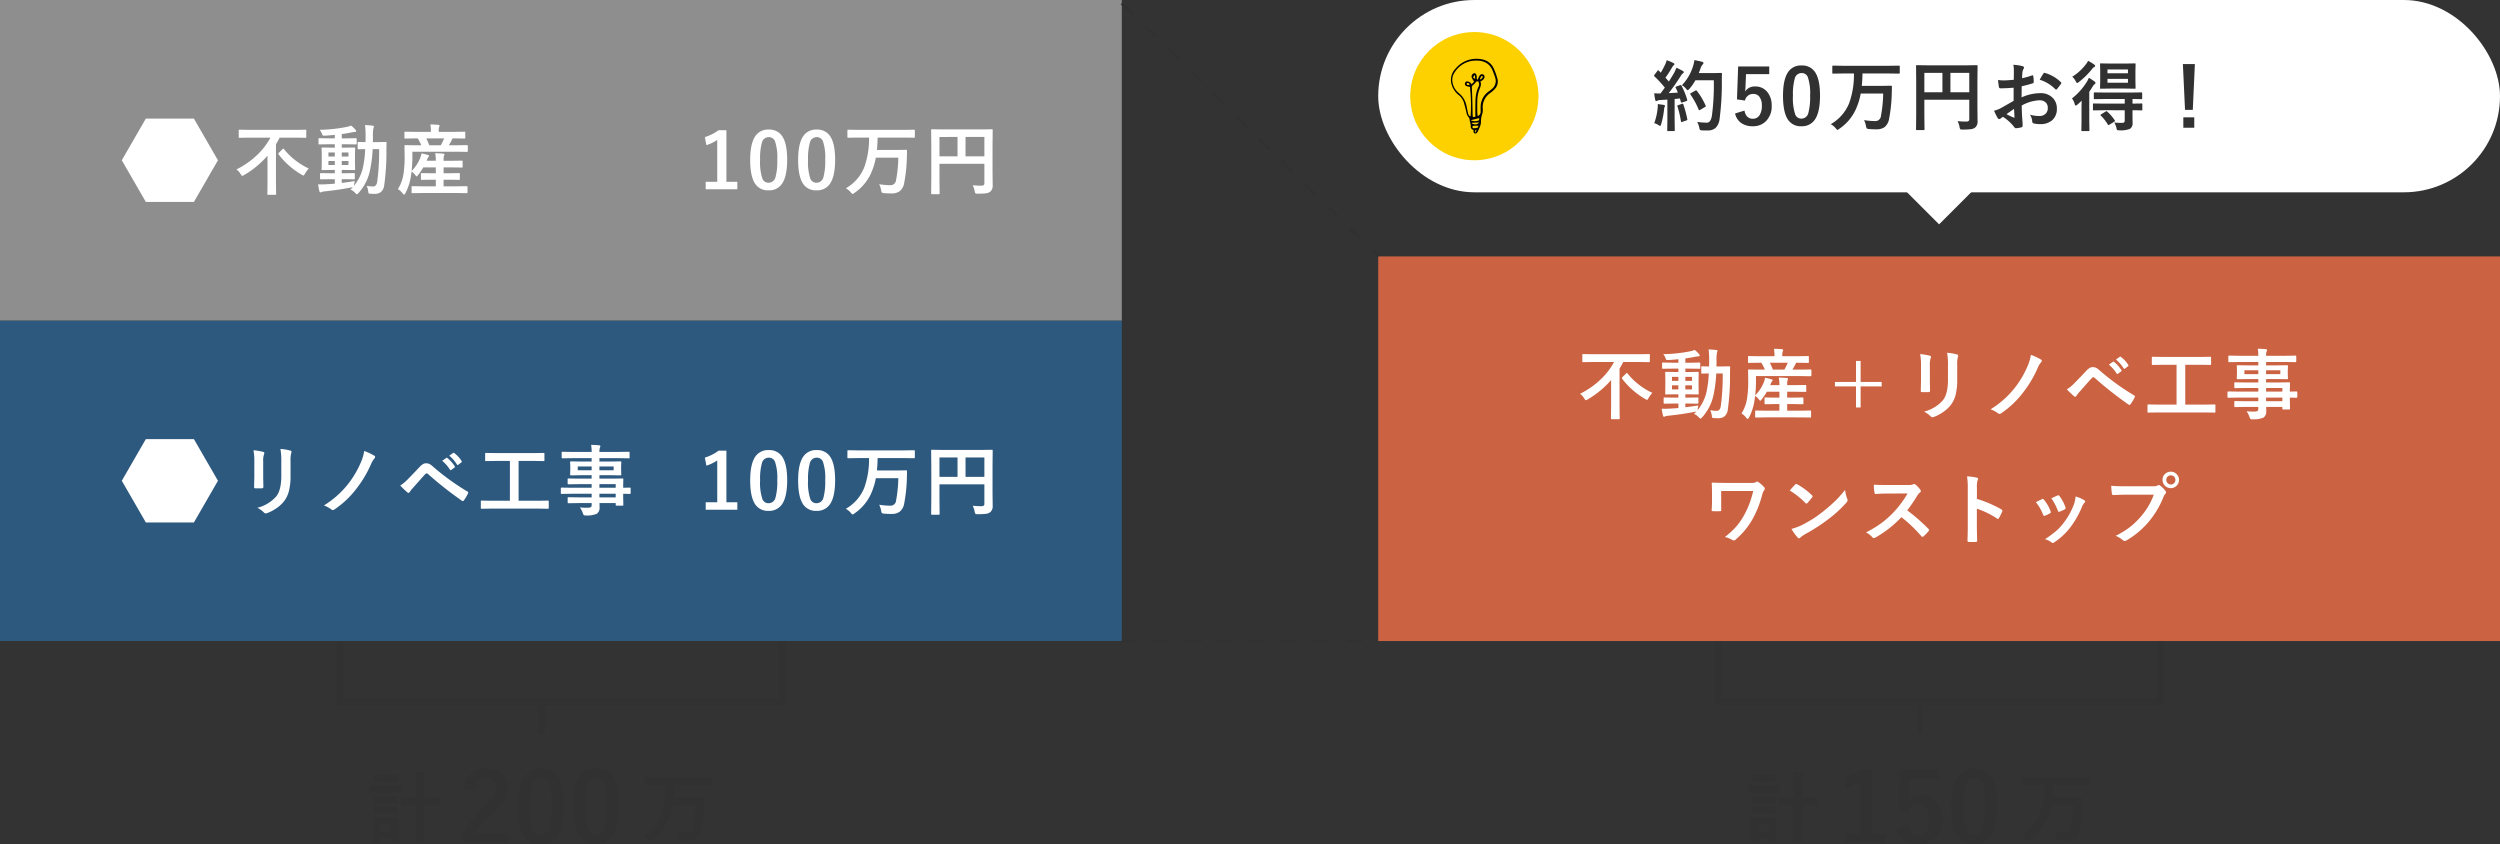 <svg xmlns="http://www.w3.org/2000/svg" width="780" height="263.483" viewBox="0 0 780 263.483">
  <rect x="0" y="0" width="780" height="263.483" fill="#333333" stroke="none"/>
  <g id="グループ_52683" data-name="グループ 52683" transform="translate(-610 -2639)">
    <g id="グループ_52682" data-name="グループ 52682">
      <g id="グループ_52681" data-name="グループ 52681">
        <g id="グループ_52680" data-name="グループ 52680">
          <g id="グループ_52583" data-name="グループ 52583" transform="translate(0 -64)">
            <g id="長方形_8098" data-name="長方形 8098" transform="translate(855 2883) rotate(90)" fill="none" stroke="#313131" stroke-width="2">
              <rect width="40" height="140" stroke="none"/>
              <rect x="1" y="1" width="38" height="138" fill="none"/>
            </g>
            <g id="長方形_8099" data-name="長方形 8099" transform="translate(1285 2883) rotate(90)" fill="none" stroke="#313131" stroke-width="2">
              <rect width="40" height="140" stroke="none"/>
              <rect x="1" y="1" width="38" height="138" fill="none"/>
            </g>
            <g id="グループ_52577" data-name="グループ 52577" transform="translate(52)">
              <rect id="長方形_8096" data-name="長方形 8096" width="350" height="100" transform="translate(558 2803)" fill="#2e597f"/>
              <path id="パス_136983" data-name="パス 136983" d="M8.637-18.387v16.1h3.41V.047H2.18V-2.285h3.6V-15.34a13.219,13.219,0,0,1-3.387,1.629l-.48-2.52a13.568,13.568,0,0,0,4.266-2.156Zm13.212-.187A4.753,4.753,0,0,1,26.3-16.1q1.3,2.309,1.3,6.938,0,5.3-1.7,7.617A4.785,4.785,0,0,1,21.79.387a4.715,4.715,0,0,1-4.465-2.52q-1.266-2.32-1.266-6.984,0-5.273,1.711-7.57A4.774,4.774,0,0,1,21.848-18.574Zm0,2.367a2.171,2.171,0,0,0-2.133,1.723,17.886,17.886,0,0,0-.562,5.332,16.2,16.2,0,0,0,.7,5.824A1.993,1.993,0,0,0,21.79-1.992a2.226,2.226,0,0,0,2.18-1.793,18.873,18.873,0,0,0,.539-5.367,15.688,15.688,0,0,0-.7-5.754A2.008,2.008,0,0,0,21.848-16.207Zm14.958-2.367A4.753,4.753,0,0,1,41.259-16.1q1.3,2.309,1.3,6.938,0,5.3-1.7,7.617A4.785,4.785,0,0,1,36.748.387a4.715,4.715,0,0,1-4.465-2.52q-1.266-2.32-1.266-6.984,0-5.273,1.711-7.57A4.774,4.774,0,0,1,36.806-18.574Zm0,2.367a2.171,2.171,0,0,0-2.133,1.723,17.886,17.886,0,0,0-.562,5.332,16.2,16.2,0,0,0,.7,5.824,1.993,1.993,0,0,0,1.934,1.336,2.226,2.226,0,0,0,2.18-1.793,18.873,18.873,0,0,0,.539-5.367,15.688,15.688,0,0,0-.7-5.754A2.008,2.008,0,0,0,36.806-16.207Zm12.9.129-3.023.047a.427.427,0,0,1-.258-.047.4.4,0,0,1-.035-.211v-1.98q0-.187.059-.223a.473.473,0,0,1,.234-.035l3.023.047H64.139l3.059-.047q.234,0,.234.258v1.98q0,.258-.234.258l-3.059-.047h-8.32q-.035,2.1-.223,3.867h6.246l2.871-.047a.238.238,0,0,1,.27.27q0,1.1-.047,2.344a47.257,47.257,0,0,1-.82,7.676A4.165,4.165,0,0,1,62.674.68a4.331,4.331,0,0,1-2.59.668q-1.324,0-2.25-.094a1.185,1.185,0,0,1-.691-.2A1.879,1.879,0,0,1,56.92.363,6.846,6.846,0,0,0,56.3-1.523a22.577,22.577,0,0,0,3.48.3,1.724,1.724,0,0,0,1.793-1.605,41.16,41.16,0,0,0,.7-6.984H55.268A20.336,20.336,0,0,1,54.084-5.73,14.727,14.727,0,0,1,48.518,1.23a1.33,1.33,0,0,1-.527.293q-.129,0-.527-.5A5.532,5.532,0,0,0,45.9-.258a13.248,13.248,0,0,0,5.73-6.5,26.21,26.21,0,0,0,1.512-9.316ZM85.484-1.2a26.549,26.549,0,0,0,2.707.129,1.045,1.045,0,0,0,.762-.211.848.848,0,0,0,.176-.609v-6H75.113v5.109l.047,4.1q0,.2-.059.234a.437.437,0,0,1-.223.035h-2.1a.352.352,0,0,1-.217-.041.381.381,0,0,1-.041-.229l.047-4.7V-13.652l-.047-4.723a.427.427,0,0,1,.047-.258.437.437,0,0,1,.223-.035l3.258.047H88.214l3.234-.047q.2,0,.234.059a.473.473,0,0,1,.035.234l-.047,4.816v8.215l.047,4.16A2.385,2.385,0,0,1,90.945.809a2.768,2.768,0,0,1-1.336.5,20.244,20.244,0,0,1-2.566.117q-.609,0-.727-.129A1.568,1.568,0,0,1,86.1.656,6.868,6.868,0,0,0,85.484-1.2Zm3.645-15.07H83.245v6.047h5.883ZM75.113-10.219h5.637v-6.047H75.113Z" transform="translate(776 2862)" fill="#fff"/>
              <path id="パス_136984" data-name="パス 136984" d="M6.082-18.527a19.647,19.647,0,0,1,2.988.5q.41.105.41.387a1.059,1.059,0,0,1-.105.363A6.382,6.382,0,0,0,9.117-15v4.852q0,.445.059,3.023,0,.48-.516.48H6.727q-.445,0-.445-.352v-.059l.07-3.27v-4.7A17.92,17.92,0,0,0,6.082-18.527ZM7.3-.574a11.613,11.613,0,0,0,5.848-3.5q1.617-1.992,1.617-6.41v-4.535a21.131,21.131,0,0,0-.27-3.914,15.528,15.528,0,0,1,3.129.527.409.409,0,0,1,.328.41.766.766,0,0,1-.094.387A9.253,9.253,0,0,0,17.648-15v4.465a18.667,18.667,0,0,1-.516,4.793,8.731,8.731,0,0,1-1.441,3.035,10.351,10.351,0,0,1-2.508,2.32,12.705,12.705,0,0,1-2.766,1.453,1.553,1.553,0,0,1-.5.117A.807.807,0,0,1,9.34.891,8.1,8.1,0,0,0,7.3-.574ZM40.634-18.3a19.3,19.3,0,0,1,3.117,1.453.515.515,0,0,1,.293.41.8.8,0,0,1-.164.41A5.873,5.873,0,0,0,42.848-14.4,34.929,34.929,0,0,1,38.407-6.8a28.772,28.772,0,0,1-7.055,6.75.9.9,0,0,1-.5.188.771.771,0,0,1-.5-.211A8.639,8.639,0,0,0,28.059-1.3a28.739,28.739,0,0,0,7.758-6.961,30.116,30.116,0,0,0,3.949-6.9A13.585,13.585,0,0,0,40.634-18.3ZM51.865-7.512a12.8,12.8,0,0,0,2.449-2.039q1.816-1.852,3.48-3.621a5.58,5.58,0,0,1,1.219-1.055,1.933,1.933,0,0,1,.938-.223,2.333,2.333,0,0,1,1.055.223,5,5,0,0,1,1.031.762,75.691,75.691,0,0,0,10.758,7.8.409.409,0,0,1,.293.375.536.536,0,0,1-.082.27A13.124,13.124,0,0,1,71.763-2.93q-.187.27-.363.27a.437.437,0,0,1-.258-.094A111.757,111.757,0,0,1,60.5-11.145a.606.606,0,0,0-.375-.164.55.55,0,0,0-.387.188q-.691.715-1.91,2.1-1.359,1.547-2,2.262a8.417,8.417,0,0,0-.961,1.219q-.2.316-.434.316a.512.512,0,0,1-.34-.164Q53.248-6.094,51.865-7.512Zm13.1-7.723,1.277-.891a.22.22,0,0,1,.141-.059.336.336,0,0,1,.211.105,10.3,10.3,0,0,1,2.285,2.566.3.3,0,0,1,.07.176.283.283,0,0,1-.141.211l-1.008.738a.321.321,0,0,1-.187.082.287.287,0,0,1-.223-.152A11.889,11.889,0,0,0,64.966-15.234Zm2.215-1.594,1.2-.855a.314.314,0,0,1,.152-.059.375.375,0,0,1,.211.105,9.372,9.372,0,0,1,2.273,2.473.363.363,0,0,1,.07.2.32.32,0,0,1-.141.234l-.961.738a.321.321,0,0,1-.187.082.287.287,0,0,1-.223-.152A11.348,11.348,0,0,0,67.181-16.828ZM80.3-.316,77.276-.27q-.187,0-.223-.047a.4.4,0,0,1-.035-.211V-2.543q0-.2.047-.234a.4.4,0,0,1,.211-.035l3.023.047h5.789V-15.187H81.87l-3.246.047q-.187,0-.223-.047a.4.4,0,0,1-.035-.211v-2.027q0-.187.047-.223a.4.4,0,0,1,.211-.035l3.246.047H93.377l3.223-.047q.188,0,.223.047a.4.4,0,0,1,.035.211V-15.4q0,.188-.047.223a.4.4,0,0,1-.211.035l-3.223-.047H88.8V-2.766h6.117l3.023-.047a.371.371,0,0,1,.234.047.437.437,0,0,1,.035.223V-.527a.352.352,0,0,1-.041.217.381.381,0,0,1-.229.041L94.913-.316Zm24.86-4.629-2.953.047q-.234,0-.234-.258V-6.6q0-.27.234-.27l2.953.047h6.434V-7.945h-3.961l-3.258.047q-.27,0-.27-.234V-9.457q0-.187.059-.223a.366.366,0,0,1,.211-.035l3.258.047h3.961v-1.066H108.5l-3.328.047q-.211,0-.258-.059a.473.473,0,0,1-.035-.234l.047-1.242v-1.289l-.047-1.254a.4.4,0,0,1,.047-.246.555.555,0,0,1,.246-.035L108.5-15h3.094v-1.055h-6.047l-3.047.047q-.187,0-.223-.047a.4.4,0,0,1-.035-.211v-1.523q0-.187.047-.223a.4.4,0,0,1,.211-.035l3.047.047h6.047a12.94,12.94,0,0,0-.164-2.2q1.617.035,2.5.141.387.047.387.258a1.1,1.1,0,0,1-.141.457A4.177,4.177,0,0,0,114.019-18h6.094l3.047-.047q.2,0,.234.047a.4.4,0,0,1,.035.211v1.523q0,.188-.047.223a.437.437,0,0,1-.223.035l-3.047-.047h-6.094V-15h3.188l3.363-.047q.2,0,.234.059a.437.437,0,0,1,.035.223l-.047,1.254v1.289l.047,1.242a.427.427,0,0,1-.047.258.437.437,0,0,1-.223.035l-3.363-.047h-3.187v1.066h3.891l3.3-.047q.2,0,.234.047a.4.4,0,0,1,.035.211l-.047,2.086v.551l2.086-.047q.246,0,.246.27v1.441q0,.258-.246.258L122.9-4.91q-.668-.023-1.465-.035v1.219l.047,2.215a.381.381,0,0,1-.041.229.381.381,0,0,1-.229.041h-1.84q-.187,0-.234-.059a.366.366,0,0,1-.035-.211v-.527h-5.062q.023.434.023,1.2A2.3,2.3,0,0,1,113.2,1.3a8,8,0,0,1-3.375.527,1.225,1.225,0,0,1-.691-.117,2.042,2.042,0,0,1-.27-.574,7.736,7.736,0,0,0-.937-1.828,16.784,16.784,0,0,0,1.828.105q.246,0,.6-.012a1.744,1.744,0,0,0,1.043-.223.851.851,0,0,0,.2-.668v-.551h-3.937l-3.281.047q-.187,0-.234-.059a.473.473,0,0,1-.035-.234V-3.574q0-.211.059-.258a.366.366,0,0,1,.211-.035l3.281.047h3.938V-4.945Zm13.945-3h-5.086V-6.82H119.1ZM114.019-3.82H119.1V-4.945h-5.086Zm4.441-8.449v-1.2h-4.441v1.2Zm-11.2,0h4.336v-1.2h-4.336Z" transform="translate(631 2862)" fill="#fff"/>
              <path id="多角形_56" data-name="多角形 56" d="M22.5,0,30,13,22.5,26H7.5L0,13,7.5,0Z" transform="translate(596 2840)" fill="#fff"/>
            </g>
            <rect id="長方形_8096-2" data-name="長方形 8096" width="350" height="120" transform="translate(1040 2783)" fill="#cb6242"/>
            <path id="パス_136985" data-name="パス 136985" d="M-108-16.055l-3.047.047q-.2,0-.234-.059a.437.437,0,0,1-.035-.223v-1.945a.427.427,0,0,1,.047-.258.437.437,0,0,1,.223-.035l3.047.047h14.438l3.047-.047q.2,0,.234.047a.555.555,0,0,1,.035.246v1.945a.4.4,0,0,1-.047.246.437.437,0,0,1-.223.035l-3.047-.047H-98.55q-.574,1.125-1.148,2.063V-1.945l.047,3.457a.371.371,0,0,1-.047.234.4.4,0,0,1-.211.035h-2.215q-.187,0-.223-.059a.366.366,0,0,1-.035-.211l.047-3.457v-8.473a29.244,29.244,0,0,1-7.348,6.059,1.929,1.929,0,0,1-.527.234q-.176,0-.5-.551a5.3,5.3,0,0,0-1.312-1.465,25.816,25.816,0,0,0,6.551-4.605,21.463,21.463,0,0,0,4.055-5.309Zm18.527,9.621a9.569,9.569,0,0,0-1.2,1.664q-.316.551-.457.551a3.961,3.961,0,0,1-.574-.293,24.383,24.383,0,0,1-7.184-6.316.424.424,0,0,1-.105-.223q0-.094.2-.3l1.137-1.125a.384.384,0,0,1,.234-.141q.07,0,.223.141a20.072,20.072,0,0,0,3.844,3.715A20.273,20.273,0,0,0-89.468-6.434ZM-75.1-2.52a8.438,8.438,0,0,0-.211,1.1l-.082.434a13.812,13.812,0,0,0,2.742-5.367,32.436,32.436,0,0,0,.785-6.129q-.879.012-1.57.035l-.492.012a.4.4,0,0,1-.246-.047.4.4,0,0,1-.035-.211v-1.758q0-.187.047-.223a.473.473,0,0,1,.234-.035l2.168.047.023-1.922a26.956,26.956,0,0,0-.176-3.387q1.23.035,2.4.176.363.035.363.258a2.271,2.271,0,0,1-.141.574,10.256,10.256,0,0,0-.152,2.449q0,1.254-.023,1.852h1.371l2.613-.047a.259.259,0,0,1,.293.293q-.047.809-.047,2.273a73.874,73.874,0,0,1-.7,10.992A3.188,3.188,0,0,1-66.975.926a3.169,3.169,0,0,1-2,.563q-.5,0-1.312-.047-.434-.035-.516-.164A2.664,2.664,0,0,1-70.924.6a5.569,5.569,0,0,0-.48-1.605,14.438,14.438,0,0,0,1.992.188q1.078,0,1.3-1.512a69.941,69.941,0,0,0,.6-10.148H-69.53A40.725,40.725,0,0,1-70.42-5.59a15.016,15.016,0,0,1-3.551,6.832q-.363.363-.5.363-.117,0-.457-.34A4.216,4.216,0,0,0-76.467.129q.539-.492.773-.75a1.815,1.815,0,0,1-.457.094Q-80.041.246-84.53.715a3.675,3.675,0,0,0-.891.176,1.174,1.174,0,0,1-.41.141q-.223,0-.328-.41-.211-.9-.41-2.109.492.023,1,.023.609,0,1.523-.047,1.84-.105,2.707-.187V-3.094H-82.76l-2.918.047q-.27,0-.27-.234V-4.723q0-.2.047-.234a.437.437,0,0,1,.223-.035l2.918.047h1.418V-5.977H-82.3l-2.871.047a.427.427,0,0,1-.258-.047.437.437,0,0,1-.035-.223l.047-1.98v-2.566l-.047-1.969q0-.2.047-.234a.555.555,0,0,1,.246-.035l2.871.047h.961v-1.055h-1.77l-3.047.047q-.2,0-.234-.047a.4.4,0,0,1-.035-.211v-1.418a.371.371,0,0,1,.047-.234.437.437,0,0,1,.223-.035l3.047.059h1.77v-1.09q-2.062.2-3.094.246-.223.012-.34.012a.446.446,0,0,1-.363-.129,1.588,1.588,0,0,1-.187-.41,5.007,5.007,0,0,0-.738-1.3,46.922,46.922,0,0,0,8.5-.914,8.977,8.977,0,0,0,1.324-.4A10.776,10.776,0,0,1-74.873-18.5a.682.682,0,0,1,.188.434q0,.246-.5.246a9.4,9.4,0,0,0-1.078.164q-1.617.328-2.906.48v1.348h1.383l3.035-.059q.234,0,.234.27V-14.2a.519.519,0,0,1-.023.223q-.023.035-.164.035l-3.082-.047h-1.383v1.055h1.031l2.871-.047q.2,0,.234.047a.437.437,0,0,1,.035.223l-.047,1.969V-8.18L-75-6.2q0,.2-.047.234a.437.437,0,0,1-.223.035l-2.871-.047h-1.031v1.031h.879l2.93-.047q.2,0,.234.047a.437.437,0,0,1,.035.223v1.441q0,.234-.27.234l-2.93-.047h-.879v1.148Q-77.205-2.156-75.1-2.52Zm-1.992-4.992V-8.777h-2.086v1.266Zm0-3.914h-2.086v1.254h2.086Zm-6.246,3.914h1.992V-8.777h-1.992Zm0-2.66h1.992v-1.254h-1.992Zm29.5,11.391-3.27.047q-.211,0-.246-.059a.437.437,0,0,1-.035-.223V-.656a.352.352,0,0,1,.041-.217.412.412,0,0,1,.24-.041l3.27.047h4.008V-2.93H-51.1l-3.094.047a.371.371,0,0,1-.234-.047.437.437,0,0,1-.035-.223V-4.734q0-.187.059-.223a.366.366,0,0,1,.211-.035l3.094.047h1.277V-6.773H-53.74a18.424,18.424,0,0,1-1.629,2.4q-.316.41-.434.41t-.363-.34a5.115,5.115,0,0,0-1.219-1.172l-.223,1.512a17.018,17.018,0,0,1-1.7,5.227q-.281.457-.41.457T-60.1,1.43A5.307,5.307,0,0,0-61.662,0a11.989,11.989,0,0,0,1.746-4.711,33.655,33.655,0,0,0,.363-5.437l-.047-3.316q0-.187.047-.223a.437.437,0,0,1,.223-.035l3.188.047h1.781a15.837,15.837,0,0,0-1.09-2.145h-.668l-3.211.047a.427.427,0,0,1-.258-.047.4.4,0,0,1-.035-.211v-1.594q0-.2.059-.246a.473.473,0,0,1,.234-.035l3.211.047h4.758v-.211a10.193,10.193,0,0,0-.176-2.1q1.184,0,2.5.129.387.035.387.234a1.551,1.551,0,0,1-.141.457,3.673,3.673,0,0,0-.129,1.254v.234h4.781l3.246-.047q.187,0,.223.059a.438.438,0,0,1,.035.223v1.594q0,.188-.047.223a.4.4,0,0,1-.211.035l-3.27-.047h-.41a1.607,1.607,0,0,0-.234.41,16,16,0,0,1-.961,1.734h2.52l3.164-.047q.246,0,.246.258v1.594q0,.258-.246.258l-3.187-.047H-57.15l.023,1.512a39.7,39.7,0,0,1-.258,4.5A12.134,12.134,0,0,0-54.63-9.891a5.269,5.269,0,0,0,.316-1.242,15.667,15.667,0,0,1,2.074.5q.316.105.316.281a.452.452,0,0,1-.164.293,2.7,2.7,0,0,0-.457.855l-.141.363h2.859v-.258a10.628,10.628,0,0,0-.2-2.109q1.277.035,2.5.141.387.035.387.234a1.413,1.413,0,0,1-.141.48A4.379,4.379,0,0,0-47.4-9.094v.258h2.566l3.117-.047q.188,0,.223.047a.4.4,0,0,1,.035.211v1.641a.352.352,0,0,1-.041.217.352.352,0,0,1-.217.041l-3.117-.047H-47.4v1.828h1.7l3.094-.047a.371.371,0,0,1,.234.047.4.4,0,0,1,.035.211v1.582a.381.381,0,0,1-.041.229.381.381,0,0,1-.229.041L-45.7-2.93h-1.7V-.867h3.9L-40.2-.914q.188,0,.223.047a.4.4,0,0,1,.035.211V.984a.4.4,0,0,1-.047.246.4.4,0,0,1-.211.035L-43.5,1.219Zm6.6-17.039H-52.8a22.782,22.782,0,0,1,.938,2.145h3.6A18.529,18.529,0,0,0-47.236-15.82ZM-32.5-9.844h6.574v-6.551h1.441v6.551h6.574v1.395h-6.574v6.574h-1.441V-8.449H-32.5Zm26.583-8.684a19.647,19.647,0,0,1,2.988.5q.41.105.41.387a1.059,1.059,0,0,1-.105.363A6.382,6.382,0,0,0-2.883-15v4.852q0,.445.059,3.023,0,.48-.516.48H-5.273q-.445,0-.445-.352v-.059l.07-3.27v-4.7A17.92,17.92,0,0,0-5.918-18.527ZM-4.7-.574a11.613,11.613,0,0,0,5.848-3.5q1.617-1.992,1.617-6.41v-4.535a21.131,21.131,0,0,0-.27-3.914,15.528,15.528,0,0,1,3.129.527.409.409,0,0,1,.328.41.766.766,0,0,1-.094.387A9.253,9.253,0,0,0,5.648-15v4.465a18.667,18.667,0,0,1-.516,4.793A8.731,8.731,0,0,1,3.691-2.707,10.351,10.351,0,0,1,1.184-.387,12.705,12.705,0,0,1-1.582,1.066a1.553,1.553,0,0,1-.5.117A.807.807,0,0,1-2.66.891,8.1,8.1,0,0,0-4.7-.574ZM28.634-18.3a19.3,19.3,0,0,1,3.117,1.453.515.515,0,0,1,.293.41.8.8,0,0,1-.164.41A5.873,5.873,0,0,0,30.848-14.4,34.929,34.929,0,0,1,26.407-6.8a28.772,28.772,0,0,1-7.055,6.75.9.9,0,0,1-.5.188.771.771,0,0,1-.5-.211A8.639,8.639,0,0,0,16.059-1.3a28.739,28.739,0,0,0,7.758-6.961,30.116,30.116,0,0,0,3.949-6.9A13.585,13.585,0,0,0,28.634-18.3ZM39.865-7.512a12.8,12.8,0,0,0,2.449-2.039q1.816-1.852,3.48-3.621a5.58,5.58,0,0,1,1.219-1.055,1.933,1.933,0,0,1,.938-.223,2.333,2.333,0,0,1,1.055.223,5,5,0,0,1,1.031.762,75.691,75.691,0,0,0,10.758,7.8.409.409,0,0,1,.293.375.536.536,0,0,1-.082.27A13.124,13.124,0,0,1,59.763-2.93q-.187.27-.363.27a.437.437,0,0,1-.258-.094A111.757,111.757,0,0,1,48.5-11.145a.606.606,0,0,0-.375-.164.55.55,0,0,0-.387.188q-.691.715-1.91,2.1-1.359,1.547-2,2.262a8.417,8.417,0,0,0-.961,1.219q-.2.316-.434.316a.512.512,0,0,1-.34-.164Q41.248-6.094,39.865-7.512Zm13.1-7.723,1.277-.891a.22.22,0,0,1,.141-.059.336.336,0,0,1,.211.105,10.3,10.3,0,0,1,2.285,2.566.3.3,0,0,1,.07.176.283.283,0,0,1-.141.211l-1.008.738a.321.321,0,0,1-.187.082.287.287,0,0,1-.223-.152A11.889,11.889,0,0,0,52.966-15.234Zm2.215-1.594,1.2-.855a.314.314,0,0,1,.152-.059.375.375,0,0,1,.211.105,9.372,9.372,0,0,1,2.273,2.473.363.363,0,0,1,.07.2.32.32,0,0,1-.141.234l-.961.738a.321.321,0,0,1-.187.082.287.287,0,0,1-.223-.152A11.348,11.348,0,0,0,55.181-16.828ZM68.3-.316,65.276-.27q-.187,0-.223-.047a.4.4,0,0,1-.035-.211V-2.543q0-.2.047-.234a.4.4,0,0,1,.211-.035l3.023.047h5.789V-15.187H69.87l-3.246.047q-.187,0-.223-.047a.4.4,0,0,1-.035-.211v-2.027q0-.187.047-.223a.4.4,0,0,1,.211-.035l3.246.047H81.377l3.223-.047q.188,0,.223.047a.4.4,0,0,1,.035.211V-15.4q0,.188-.047.223a.4.4,0,0,1-.211.035l-3.223-.047H76.8V-2.766h6.117l3.023-.047a.371.371,0,0,1,.234.047.438.438,0,0,1,.035.223V-.527a.352.352,0,0,1-.041.217.381.381,0,0,1-.229.041L82.913-.316Zm24.86-4.629L90.206-4.9q-.234,0-.234-.258V-6.6q0-.27.234-.27l2.953.047h6.434V-7.945H95.632L92.374-7.9q-.27,0-.27-.234V-9.457q0-.187.059-.223a.366.366,0,0,1,.211-.035l3.258.047h3.961v-1.066H96.5l-3.328.047q-.211,0-.258-.059a.473.473,0,0,1-.035-.234l.047-1.242v-1.289l-.047-1.254a.4.4,0,0,1,.047-.246.555.555,0,0,1,.246-.035L96.5-15h3.094v-1.055H93.546l-3.047.047q-.187,0-.223-.047a.4.4,0,0,1-.035-.211v-1.523q0-.187.047-.223a.4.4,0,0,1,.211-.035L93.546-18h6.047a12.94,12.94,0,0,0-.164-2.2q1.617.035,2.5.141.387.047.387.258a1.1,1.1,0,0,1-.141.457A4.177,4.177,0,0,0,102.019-18h6.094l3.047-.047q.2,0,.234.047a.4.4,0,0,1,.035.211v1.523q0,.188-.047.223a.437.437,0,0,1-.223.035l-3.047-.047h-6.094V-15h3.188l3.363-.047q.2,0,.234.059a.438.438,0,0,1,.035.223l-.047,1.254v1.289l.047,1.242a.427.427,0,0,1-.047.258.437.437,0,0,1-.223.035l-3.363-.047h-3.187v1.066h3.891l3.3-.047q.2,0,.234.047a.4.4,0,0,1,.035.211l-.047,2.086v.551l2.086-.047q.246,0,.246.27v1.441q0,.258-.246.258L110.9-4.91q-.668-.023-1.465-.035v1.219l.047,2.215a.381.381,0,0,1-.041.229.381.381,0,0,1-.229.041h-1.84q-.187,0-.234-.059a.366.366,0,0,1-.035-.211v-.527h-5.062q.023.434.023,1.2A2.3,2.3,0,0,1,101.2,1.3a8,8,0,0,1-3.375.527,1.225,1.225,0,0,1-.691-.117,2.042,2.042,0,0,1-.27-.574,7.736,7.736,0,0,0-.937-1.828,16.784,16.784,0,0,0,1.828.105q.246,0,.6-.012A1.744,1.744,0,0,0,99.394-.82a.851.851,0,0,0,.2-.668v-.551H95.655l-3.281.047q-.187,0-.234-.059a.473.473,0,0,1-.035-.234V-3.574q0-.211.059-.258a.366.366,0,0,1,.211-.035l3.281.047h3.938V-4.945Zm13.945-3h-5.086V-6.82H107.1ZM102.019-3.82H107.1V-4.945h-5.086Zm4.441-8.449v-1.2h-4.441v1.2Zm-11.2,0h4.336v-1.2H95.257ZM-67.992,24.188v3q0,2.016.023,2.883,0,.293-.082.352a.693.693,0,0,1-.352.07q-.527.023-1.055.023t-1.055-.023q-.457,0-.457-.258.117-1.594.117-3.047V24.926q0-1.945-.094-3.117,0-.234.316-.234,2.109.094,4.008.094h8.086a2.731,2.731,0,0,0,1.465-.27.523.523,0,0,1,.3-.141.851.851,0,0,1,.457.211,8.655,8.655,0,0,1,1.781,1.594.654.654,0,0,1,.164.422.638.638,0,0,1-.211.457,4.067,4.067,0,0,0-.609,1.418A32.855,32.855,0,0,1-58.1,32.777a23.664,23.664,0,0,1-5.379,6.574.806.806,0,0,1-.574.27.829.829,0,0,1-.48-.164,7.751,7.751,0,0,0-2.309-.914,24.165,24.165,0,0,0,3.75-3.492,21.045,21.045,0,0,0,2.32-3.445,27.773,27.773,0,0,0,2.766-7.418Zm21.4-.141q.6-.727,1.676-1.875a.436.436,0,0,1,.34-.187.754.754,0,0,1,.316.117,21.623,21.623,0,0,1,4.582,3.41.577.577,0,0,1,.211.34.523.523,0,0,1-.141.3q-.785,1.043-1.488,1.8-.2.188-.293.188a.512.512,0,0,1-.3-.187A24.735,24.735,0,0,0-46.589,24.047Zm.527,11.977a17.622,17.622,0,0,0,3.246-1.2q2.32-1.207,3.855-2.215,1.348-.879,3.047-2.25a50.8,50.8,0,0,0,3.832-3.375,36.291,36.291,0,0,0,2.754-3.152,11.245,11.245,0,0,0,.668,2.8,1.261,1.261,0,0,1,.117.457,1.312,1.312,0,0,1-.387.727,36.984,36.984,0,0,1-5.52,5.086,55.3,55.3,0,0,1-7.242,4.7A9.4,9.4,0,0,0-43.3,38.719a.686.686,0,0,1-.434.234.6.6,0,0,1-.41-.258A15.826,15.826,0,0,1-46.062,36.023Zm36.11-5.8a58.5,58.5,0,0,1,6.645,5.8.519.519,0,0,1,.188.34.589.589,0,0,1-.164.352,12.8,12.8,0,0,1-1.605,1.641.444.444,0,0,1-.293.141.554.554,0,0,1-.34-.187,43.563,43.563,0,0,0-6.234-5.953,34.738,34.738,0,0,1-8.062,6.34,2.038,2.038,0,0,1-.551.188.522.522,0,0,1-.41-.211A6.643,6.643,0,0,0-22.8,37.1a33.354,33.354,0,0,0,4.969-3.023,30.919,30.919,0,0,0,3.48-3.094,30.937,30.937,0,0,0,4.512-6.023l-6.187.023q-1.852,0-3.8.152-.234.023-.316-.41a11.514,11.514,0,0,1-.211-2.5q1.289.094,4.055.094h6.6A3.948,3.948,0,0,0-8.041,22.1a.452.452,0,0,1,.27-.094.985.985,0,0,1,.41.188A8.516,8.516,0,0,1-5.8,23.883a.686.686,0,0,1,.117.3.634.634,0,0,1-.316.48,4.61,4.61,0,0,0-.879,1.066A41.591,41.591,0,0,1-9.952,30.223ZM11.8,26.66a35.942,35.942,0,0,1,7.629,3.27q.316.164.316.41a.576.576,0,0,1-.047.211,13.641,13.641,0,0,1-1.031,2.086q-.152.27-.316.27a.4.4,0,0,1-.27-.117,26.447,26.447,0,0,0-6.3-3.082v5.309q0,1.313.094,4.7v.07q0,.293-.434.293-.539.035-1.066.035t-1.066-.035q-.457,0-.457-.363.094-2.32.094-4.723V23.18a21.683,21.683,0,0,0-.234-3.551,16.917,16.917,0,0,1,3,.387q.457.094.457.41a1.243,1.243,0,0,1-.2.551,7.954,7.954,0,0,0-.164,2.25Zm18.391,1.031q.7-.387,1.9-.949a.583.583,0,0,1,.258-.07.478.478,0,0,1,.363.234,12.659,12.659,0,0,1,2.063,3.551q.094.34.094.363,0,.152-.281.34a10.776,10.776,0,0,1-1.547.738.576.576,0,0,1-.211.047q-.246,0-.387-.375A14,14,0,0,0,30.195,27.691Zm4.828-1.219q1.535-.727,1.922-.879a.567.567,0,0,1,.246-.07.479.479,0,0,1,.375.258,12.028,12.028,0,0,1,1.852,3.5.946.946,0,0,1,.059.281q0,.2-.3.363a10,10,0,0,1-1.652.738.459.459,0,0,1-.152.035q-.187,0-.328-.387A17.329,17.329,0,0,0,35.023,26.473Zm7.559-.574a10.6,10.6,0,0,1,2.684,1.148q.316.234.316.41a.635.635,0,0,1-.258.434,3.8,3.8,0,0,0-.727,1.219A29.056,29.056,0,0,1,40.976,35.5a20.9,20.9,0,0,1-4.945,4.641,1.076,1.076,0,0,1-.574.258.529.529,0,0,1-.387-.164,5.791,5.791,0,0,0-2.039-1.008,34.015,34.015,0,0,0,3.6-2.66,16.657,16.657,0,0,0,2.156-2.332,22.2,22.2,0,0,0,3.246-5.789A10.728,10.728,0,0,0,42.581,25.9Zm11.1-3.34q1.512.164,4.605.164h8.566a2.725,2.725,0,0,0,1.324-.246.741.741,0,0,1,.41-.141.542.542,0,0,1,.4.164,8.565,8.565,0,0,1,1.641,1.664.823.823,0,0,1,.188.469.667.667,0,0,1-.234.457,3.419,3.419,0,0,0-.562.949,28.493,28.493,0,0,1-4.652,7.8,26.613,26.613,0,0,1-6.809,5.719,1.206,1.206,0,0,1-.656.211.829.829,0,0,1-.6-.27,7.083,7.083,0,0,0-2.227-1.312A27.426,27.426,0,0,0,59.73,35.3a24.175,24.175,0,0,0,3.188-3.105,21.366,21.366,0,0,0,4.066-6.855H58.313q-1.359,0-3.961.117-.375.023-.457-.48Q53.813,24.375,53.684,22.559ZM72.3,18.164a2.572,2.572,0,1,1-2.59,2.566,2.419,2.419,0,0,1,.855-1.922A2.525,2.525,0,0,1,72.3,18.164Zm0,1.148a1.366,1.366,0,0,0-1.066.457,1.4,1.4,0,0,0-.352.961,1.434,1.434,0,0,0,2.484.973,1.418,1.418,0,0,0,.352-.973A1.378,1.378,0,0,0,72.3,19.313Z" transform="translate(1215 2832)" fill="#fff"/>
            <g id="グループ_52578" data-name="グループ 52578" transform="translate(52)">
              <rect id="長方形_8097" data-name="長方形 8097" width="350" height="100" transform="translate(558 2703)" fill="#8e8e8e"/>
              <path id="パス_136986" data-name="パス 136986" d="M8.637-18.387v16.1h3.41V.047H2.18V-2.285h3.6V-15.34a13.219,13.219,0,0,1-3.387,1.629l-.48-2.52a13.568,13.568,0,0,0,4.266-2.156Zm13.212-.187A4.753,4.753,0,0,1,26.3-16.1q1.3,2.309,1.3,6.938,0,5.3-1.7,7.617A4.785,4.785,0,0,1,21.79.387a4.715,4.715,0,0,1-4.465-2.52q-1.266-2.32-1.266-6.984,0-5.273,1.711-7.57A4.774,4.774,0,0,1,21.848-18.574Zm0,2.367a2.171,2.171,0,0,0-2.133,1.723,17.886,17.886,0,0,0-.562,5.332,16.2,16.2,0,0,0,.7,5.824A1.993,1.993,0,0,0,21.79-1.992a2.226,2.226,0,0,0,2.18-1.793,18.873,18.873,0,0,0,.539-5.367,15.688,15.688,0,0,0-.7-5.754A2.008,2.008,0,0,0,21.848-16.207Zm14.958-2.367A4.753,4.753,0,0,1,41.259-16.1q1.3,2.309,1.3,6.938,0,5.3-1.7,7.617A4.785,4.785,0,0,1,36.748.387a4.715,4.715,0,0,1-4.465-2.52q-1.266-2.32-1.266-6.984,0-5.273,1.711-7.57A4.774,4.774,0,0,1,36.806-18.574Zm0,2.367a2.171,2.171,0,0,0-2.133,1.723,17.886,17.886,0,0,0-.562,5.332,16.2,16.2,0,0,0,.7,5.824,1.993,1.993,0,0,0,1.934,1.336,2.226,2.226,0,0,0,2.18-1.793,18.873,18.873,0,0,0,.539-5.367,15.688,15.688,0,0,0-.7-5.754A2.008,2.008,0,0,0,36.806-16.207Zm12.9.129-3.023.047a.427.427,0,0,1-.258-.047.4.4,0,0,1-.035-.211v-1.98q0-.187.059-.223a.473.473,0,0,1,.234-.035l3.023.047H64.139l3.059-.047q.234,0,.234.258v1.98q0,.258-.234.258l-3.059-.047h-8.32q-.035,2.1-.223,3.867h6.246l2.871-.047a.238.238,0,0,1,.27.27q0,1.1-.047,2.344a47.257,47.257,0,0,1-.82,7.676A4.165,4.165,0,0,1,62.674.68a4.331,4.331,0,0,1-2.59.668q-1.324,0-2.25-.094a1.185,1.185,0,0,1-.691-.2A1.879,1.879,0,0,1,56.92.363,6.846,6.846,0,0,0,56.3-1.523a22.577,22.577,0,0,0,3.48.3,1.724,1.724,0,0,0,1.793-1.605,41.16,41.16,0,0,0,.7-6.984H55.268A20.336,20.336,0,0,1,54.084-5.73,14.727,14.727,0,0,1,48.518,1.23a1.33,1.33,0,0,1-.527.293q-.129,0-.527-.5A5.532,5.532,0,0,0,45.9-.258a13.248,13.248,0,0,0,5.73-6.5,26.21,26.21,0,0,0,1.512-9.316ZM85.484-1.2a26.549,26.549,0,0,0,2.707.129,1.045,1.045,0,0,0,.762-.211.848.848,0,0,0,.176-.609v-6H75.113v5.109l.047,4.1q0,.2-.059.234a.437.437,0,0,1-.223.035h-2.1a.352.352,0,0,1-.217-.041.381.381,0,0,1-.041-.229l.047-4.7V-13.652l-.047-4.723a.427.427,0,0,1,.047-.258.437.437,0,0,1,.223-.035l3.258.047H88.214l3.234-.047q.2,0,.234.059a.473.473,0,0,1,.035.234l-.047,4.816v8.215l.047,4.16A2.385,2.385,0,0,1,90.945.809a2.768,2.768,0,0,1-1.336.5,20.244,20.244,0,0,1-2.566.117q-.609,0-.727-.129A1.568,1.568,0,0,1,86.1.656,6.868,6.868,0,0,0,85.484-1.2Zm3.645-15.07H83.245v6.047h5.883ZM75.113-10.219h5.637v-6.047H75.113Z" transform="translate(776 2762)" fill="#fff"/>
              <path id="パス_136987" data-name="パス 136987" d="M4.8-16.055l-3.047.047q-.2,0-.234-.059a.437.437,0,0,1-.035-.223v-1.945a.427.427,0,0,1,.047-.258.437.437,0,0,1,.223-.035L4.8-18.48H19.242l3.047-.047q.2,0,.234.047a.555.555,0,0,1,.035.246v1.945a.4.4,0,0,1-.047.246.437.437,0,0,1-.223.035l-3.047-.047H14.25q-.574,1.125-1.148,2.063V-1.945l.047,3.457a.371.371,0,0,1-.047.234.4.4,0,0,1-.211.035H10.676q-.187,0-.223-.059a.366.366,0,0,1-.035-.211l.047-3.457v-8.473A29.244,29.244,0,0,1,3.117-4.359a1.929,1.929,0,0,1-.527.234q-.176,0-.5-.551A5.3,5.3,0,0,0,.773-6.141a25.816,25.816,0,0,0,6.551-4.605,21.463,21.463,0,0,0,4.055-5.309ZM23.332-6.434a9.569,9.569,0,0,0-1.2,1.664q-.316.551-.457.551a3.961,3.961,0,0,1-.574-.293,24.383,24.383,0,0,1-7.184-6.316.424.424,0,0,1-.105-.223q0-.094.2-.3l1.137-1.125a.384.384,0,0,1,.234-.141q.07,0,.223.141a20.072,20.072,0,0,0,3.844,3.715A20.273,20.273,0,0,0,23.332-6.434ZM37.7-2.52a8.437,8.437,0,0,0-.211,1.1l-.082.434a13.812,13.812,0,0,0,2.742-5.367,32.436,32.436,0,0,0,.785-6.129q-.879.012-1.57.035l-.492.012a.4.4,0,0,1-.246-.047.4.4,0,0,1-.035-.211v-1.758q0-.187.047-.223a.473.473,0,0,1,.234-.035l2.168.047.023-1.922a26.956,26.956,0,0,0-.176-3.387q1.23.035,2.4.176.363.035.363.258a2.271,2.271,0,0,1-.141.574,10.255,10.255,0,0,0-.152,2.449q0,1.254-.023,1.852h1.371l2.613-.047a.259.259,0,0,1,.293.293q-.047.809-.047,2.273a73.874,73.874,0,0,1-.7,10.992A3.188,3.188,0,0,1,45.825.926a3.169,3.169,0,0,1-2,.563q-.5,0-1.312-.047-.434-.035-.516-.164A2.664,2.664,0,0,1,41.876.6a5.569,5.569,0,0,0-.48-1.605,14.438,14.438,0,0,0,1.992.188q1.078,0,1.3-1.512a69.941,69.941,0,0,0,.6-10.148H43.27A40.725,40.725,0,0,1,42.38-5.59a15.016,15.016,0,0,1-3.551,6.832q-.363.363-.5.363-.117,0-.457-.34A4.216,4.216,0,0,0,36.333.129q.539-.492.773-.75a1.815,1.815,0,0,1-.457.094Q32.759.246,28.27.715a3.675,3.675,0,0,0-.891.176,1.174,1.174,0,0,1-.41.141q-.223,0-.328-.41-.211-.9-.41-2.109.492.023,1,.023.609,0,1.523-.047,1.84-.105,2.707-.187V-3.094H30.04l-2.918.047q-.27,0-.27-.234V-4.723q0-.2.047-.234a.437.437,0,0,1,.223-.035l2.918.047h1.418V-5.977H30.5l-2.871.047a.427.427,0,0,1-.258-.047.437.437,0,0,1-.035-.223l.047-1.98v-2.566l-.047-1.969q0-.2.047-.234a.555.555,0,0,1,.246-.035l2.871.047h.961v-1.055h-1.77l-3.047.047q-.2,0-.234-.047a.4.4,0,0,1-.035-.211v-1.418a.371.371,0,0,1,.047-.234.437.437,0,0,1,.223-.035l3.047.059h1.77v-1.09q-2.062.2-3.094.246-.223.012-.34.012a.446.446,0,0,1-.363-.129,1.588,1.588,0,0,1-.187-.41,5.007,5.007,0,0,0-.738-1.3,46.922,46.922,0,0,0,8.5-.914,8.977,8.977,0,0,0,1.324-.4A10.777,10.777,0,0,1,37.927-18.5a.682.682,0,0,1,.188.434q0,.246-.5.246a9.4,9.4,0,0,0-1.078.164q-1.617.328-2.906.48v1.348h1.383l3.035-.059q.234,0,.234.27V-14.2a.519.519,0,0,1-.023.223q-.023.035-.164.035l-3.082-.047H33.626v1.055h1.031l2.871-.047q.2,0,.234.047a.437.437,0,0,1,.035.223l-.047,1.969V-8.18L37.8-6.2q0,.2-.047.234a.437.437,0,0,1-.223.035l-2.871-.047H33.626v1.031H34.5l2.93-.047q.2,0,.234.047a.437.437,0,0,1,.035.223v1.441q0,.234-.27.234L34.5-3.094h-.879v1.148Q35.595-2.156,37.7-2.52ZM35.712-7.512V-8.777H33.626v1.266Zm0-3.914H33.626v1.254h2.086ZM29.466-7.512h1.992V-8.777H29.466Zm0-2.66h1.992v-1.254H29.466Zm29.5,11.391-3.27.047q-.211,0-.246-.059a.437.437,0,0,1-.035-.223V-.656a.352.352,0,0,1,.041-.217.412.412,0,0,1,.24-.041l3.27.047h4.008V-2.93H61.7L58.6-2.883a.371.371,0,0,1-.234-.047.437.437,0,0,1-.035-.223V-4.734q0-.187.059-.223a.366.366,0,0,1,.211-.035l3.094.047h1.277V-6.773H59.06a18.424,18.424,0,0,1-1.629,2.4q-.316.41-.434.41t-.363-.34a5.115,5.115,0,0,0-1.219-1.172l-.223,1.512a17.018,17.018,0,0,1-1.7,5.227q-.281.457-.41.457T52.7,1.43A5.307,5.307,0,0,0,51.138,0a11.989,11.989,0,0,0,1.746-4.711,33.655,33.655,0,0,0,.363-5.437L53.2-13.465q0-.187.047-.223a.437.437,0,0,1,.223-.035l3.188.047h1.781a15.837,15.837,0,0,0-1.09-2.145h-.668l-3.211.047a.427.427,0,0,1-.258-.047.4.4,0,0,1-.035-.211v-1.594q0-.2.059-.246a.473.473,0,0,1,.234-.035l3.211.047h4.758v-.211a10.193,10.193,0,0,0-.176-2.1q1.184,0,2.5.129.387.035.387.234a1.551,1.551,0,0,1-.141.457,3.673,3.673,0,0,0-.129,1.254v.234h4.781l3.246-.047q.187,0,.223.059a.438.438,0,0,1,.035.223v1.594q0,.188-.047.223a.4.4,0,0,1-.211.035l-3.27-.047h-.41a1.607,1.607,0,0,0-.234.41,16,16,0,0,1-.961,1.734h2.52l3.164-.047q.246,0,.246.258v1.594q0,.258-.246.258l-3.187-.047H55.65l.023,1.512a39.7,39.7,0,0,1-.258,4.5A12.134,12.134,0,0,0,58.17-9.891a5.269,5.269,0,0,0,.316-1.242,15.667,15.667,0,0,1,2.074.5q.316.105.316.281a.452.452,0,0,1-.164.293,2.7,2.7,0,0,0-.457.855l-.141.363h2.859v-.258a10.628,10.628,0,0,0-.2-2.109q1.277.035,2.5.141.387.035.387.234a1.413,1.413,0,0,1-.141.48A4.379,4.379,0,0,0,65.4-9.094v.258h2.566l3.117-.047q.188,0,.223.047a.4.4,0,0,1,.035.211v1.641a.352.352,0,0,1-.041.217.352.352,0,0,1-.217.041l-3.117-.047H65.4v1.828h1.7l3.094-.047a.371.371,0,0,1,.234.047.4.4,0,0,1,.035.211v1.582a.381.381,0,0,1-.041.229.381.381,0,0,1-.229.041L67.1-2.93H65.4V-.867h3.9L72.6-.914q.188,0,.223.047a.4.4,0,0,1,.035.211V.984a.4.4,0,0,1-.047.246.4.4,0,0,1-.211.035L69.3,1.219Zm6.6-17.039H60a22.782,22.782,0,0,1,.938,2.145h3.6A18.529,18.529,0,0,0,65.564-15.82Z" transform="translate(631 2762)" fill="#fff"/>
              <path id="多角形_57" data-name="多角形 57" d="M22.5,0,30,13,22.5,26H7.5L0,13,7.5,0Z" transform="translate(596 2740)" fill="#fff"/>
            </g>
            <g id="グループ_52579" data-name="グループ 52579" transform="translate(-299 152)">
              <path id="パス_136988" data-name="パス 136988" d="M15.527-20.109q1.605.035,2.637.164.387.035.387.27a.883.883,0,0,1-.047.246q-.059.176-.07.234a10.532,10.532,0,0,0-.176,2.66v4.3h1.535l3.047-.059q.211,0,.258.059a.473.473,0,0,1,.035.234v1.945q0,.188-.059.223a.473.473,0,0,1-.234.035l-3.047-.047H18.258V-2.59l.047,4.2a.427.427,0,0,1-.047.258.306.306,0,0,1-.187.035H15.9q-.164,0-.2-.059a.473.473,0,0,1-.035-.234l.047-4.172V-9.844H14.367L11.3-9.8q-.211,0-.246-.047a.4.4,0,0,1-.035-.211V-12a.427.427,0,0,1,.047-.258.473.473,0,0,1,.234-.035l3.07.059h1.348v-4.254A27.875,27.875,0,0,0,15.527-20.109ZM10.266,1.23q0,.188-.047.223A.437.437,0,0,1,10,1.488H8.1q-.187,0-.223-.047A.4.4,0,0,1,7.84,1.23V.457H4.793v1.2q0,.2-.047.234a.437.437,0,0,1-.223.035H2.66A.427.427,0,0,1,2.4,1.875a.437.437,0,0,1-.035-.223l.047-3.6V-3.527l-.047-2.25q0-.2.059-.234a.473.473,0,0,1,.234-.035L4.84-6H7.793L10-6.047q.2,0,.234.047a.437.437,0,0,1,.035.223l-.047,1.84v1.711ZM7.84-3.961H4.793v2.379H7.84ZM3.984-15.914H8.391l2.578-.047q.234,0,.234.258v1.711a.4.4,0,0,1-.047.246.306.306,0,0,1-.187.035l-2.578-.047H3.984l-2.543.047q-.2,0-.234-.047a.516.516,0,0,1-.035-.234V-15.7q0-.187.047-.223a.437.437,0,0,1,.223-.035Zm.926-3.234h3l2.168-.047q.211,0,.246.047a.4.4,0,0,1,.035.211v1.594q0,.188-.047.223a.473.473,0,0,1-.234.035L7.91-17.133h-3l-2.18.047q-.187,0-.223-.047a.4.4,0,0,1-.035-.211v-1.594q0-.187.047-.223A.4.4,0,0,1,2.73-19.2ZM4.992-12.5h2.66l2.016-.047q.211,0,.246.047a.319.319,0,0,1,.047.211v1.57q0,.188-.059.223a.473.473,0,0,1-.234.035l-2.016-.047H4.992l-2.039.047q-.2,0-.234-.047a.4.4,0,0,1-.035-.211v-1.57q0-.187.047-.223a.437.437,0,0,1,.223-.035Zm0,3.234h2.66l2.016-.047q.211,0,.246.047a.319.319,0,0,1,.047.211v1.547q0,.188-.059.223a.473.473,0,0,1-.234.035L7.652-7.3H4.992l-2.039.047q-.2,0-.234-.047a.4.4,0,0,1-.035-.211V-9.059q0-.187.047-.223a.437.437,0,0,1,.223-.035Zm85.43-6.809-3.023.047a.427.427,0,0,1-.258-.047.4.4,0,0,1-.035-.211v-1.98q0-.187.059-.223a.473.473,0,0,1,.234-.035l3.023.047h14.438l3.059-.047q.234,0,.234.258v1.98q0,.258-.234.258l-3.059-.047h-8.32q-.035,2.1-.223,3.867h6.246l2.871-.047a.238.238,0,0,1,.27.27q0,1.1-.047,2.344a47.256,47.256,0,0,1-.82,7.676A4.165,4.165,0,0,1,103.395.68a4.331,4.331,0,0,1-2.59.668q-1.324,0-2.25-.094a1.185,1.185,0,0,1-.691-.2,1.879,1.879,0,0,1-.223-.691,6.846,6.846,0,0,0-.621-1.887,22.577,22.577,0,0,0,3.48.3,1.724,1.724,0,0,0,1.793-1.605,41.16,41.16,0,0,0,.7-6.984H95.988A20.336,20.336,0,0,1,94.8-5.73,14.727,14.727,0,0,1,89.238,1.23a1.33,1.33,0,0,1-.527.293q-.129,0-.527-.5A5.532,5.532,0,0,0,86.625-.258a13.248,13.248,0,0,0,5.73-6.5,26.21,26.21,0,0,0,1.512-9.316Z" transform="translate(1023 2812)" fill="#313131"/>
              <path id="パス_136989" data-name="パス 136989" d="M1.6-16.89A7.016,7.016,0,0,1,4.16-21.8a7.076,7.076,0,0,1,4.5-1.421A7.047,7.047,0,0,1,13.843-21.4,5.822,5.822,0,0,1,15.5-17.051,7.068,7.068,0,0,1,14.355-13.2a21.679,21.679,0,0,1-3.486,3.9Q6.533-5.42,5.288-2.944h10.3v3H1.392V-2.607a30.513,30.513,0,0,1,6.548-8.5A17.732,17.732,0,0,0,11-14.648a4.879,4.879,0,0,0,.6-2.432,3.159,3.159,0,0,0-.923-2.446,2.94,2.94,0,0,0-2.08-.732q-2.974,0-3.252,4.146Zm24.214-6.328a5.941,5.941,0,0,1,5.566,3.091Q33-17.241,33-11.455q0,6.621-2.124,9.521A5.982,5.982,0,0,1,25.737.483a5.893,5.893,0,0,1-5.581-3.149q-1.582-2.9-1.582-8.73,0-6.592,2.139-9.463A5.967,5.967,0,0,1,25.811-23.218Zm0,2.959a2.713,2.713,0,0,0-2.666,2.153,22.357,22.357,0,0,0-.7,6.665q0,5.317.879,7.28a2.491,2.491,0,0,0,2.417,1.67,2.782,2.782,0,0,0,2.725-2.241,23.591,23.591,0,0,0,.674-6.709q0-5.288-.879-7.192A2.51,2.51,0,0,0,25.811-20.259Zm17.2-2.959a5.941,5.941,0,0,1,5.566,3.091Q50.2-17.241,50.2-11.455q0,6.621-2.124,9.521A5.982,5.982,0,0,1,42.935.483a5.893,5.893,0,0,1-5.581-3.149q-1.582-2.9-1.582-8.73,0-6.592,2.139-9.463A5.967,5.967,0,0,1,43.008-23.218Zm0,2.959a2.713,2.713,0,0,0-2.666,2.153,22.357,22.357,0,0,0-.7,6.665q0,5.317.879,7.28a2.491,2.491,0,0,0,2.417,1.67,2.782,2.782,0,0,0,2.725-2.241,23.591,23.591,0,0,0,.674-6.709q0-5.288-.879-7.192A2.51,2.51,0,0,0,43.008-20.259Z" transform="translate(1052 2814)" fill="#313131"/>
            </g>
            <g id="グループ_52580" data-name="グループ 52580" transform="translate(131 152)">
              <path id="パス_136990" data-name="パス 136990" d="M15.527-20.109q1.605.035,2.637.164.387.035.387.27a.883.883,0,0,1-.047.246q-.059.176-.07.234a10.532,10.532,0,0,0-.176,2.66v4.3h1.535l3.047-.059q.211,0,.258.059a.473.473,0,0,1,.035.234v1.945q0,.188-.059.223a.473.473,0,0,1-.234.035l-3.047-.047H18.258V-2.59l.047,4.2a.427.427,0,0,1-.047.258.306.306,0,0,1-.187.035H15.9q-.164,0-.2-.059a.473.473,0,0,1-.035-.234l.047-4.172V-9.844H14.367L11.3-9.8q-.211,0-.246-.047a.4.4,0,0,1-.035-.211V-12a.427.427,0,0,1,.047-.258.473.473,0,0,1,.234-.035l3.07.059h1.348v-4.254A27.875,27.875,0,0,0,15.527-20.109ZM10.266,1.23q0,.188-.047.223A.437.437,0,0,1,10,1.488H8.1q-.187,0-.223-.047A.4.4,0,0,1,7.84,1.23V.457H4.793v1.2q0,.2-.047.234a.437.437,0,0,1-.223.035H2.66A.427.427,0,0,1,2.4,1.875a.437.437,0,0,1-.035-.223l.047-3.6V-3.527l-.047-2.25q0-.2.059-.234a.473.473,0,0,1,.234-.035L4.84-6H7.793L10-6.047q.2,0,.234.047a.437.437,0,0,1,.035.223l-.047,1.84v1.711ZM7.84-3.961H4.793v2.379H7.84ZM3.984-15.914H8.391l2.578-.047q.234,0,.234.258v1.711a.4.4,0,0,1-.047.246.306.306,0,0,1-.187.035l-2.578-.047H3.984l-2.543.047q-.2,0-.234-.047a.516.516,0,0,1-.035-.234V-15.7q0-.187.047-.223a.437.437,0,0,1,.223-.035Zm.926-3.234h3l2.168-.047q.211,0,.246.047a.4.4,0,0,1,.035.211v1.594q0,.188-.047.223a.473.473,0,0,1-.234.035L7.91-17.133h-3l-2.18.047q-.187,0-.223-.047a.4.4,0,0,1-.035-.211v-1.594q0-.187.047-.223A.4.4,0,0,1,2.73-19.2ZM4.992-12.5h2.66l2.016-.047q.211,0,.246.047a.319.319,0,0,1,.047.211v1.57q0,.188-.059.223a.473.473,0,0,1-.234.035l-2.016-.047H4.992l-2.039.047q-.2,0-.234-.047a.4.4,0,0,1-.035-.211v-1.57q0-.187.047-.223a.437.437,0,0,1,.223-.035Zm0,3.234h2.66l2.016-.047q.211,0,.246.047a.319.319,0,0,1,.047.211v1.547q0,.188-.059.223a.473.473,0,0,1-.234.035L7.652-7.3H4.992l-2.039.047q-.2,0-.234-.047a.4.4,0,0,1-.035-.211V-9.059q0-.187.047-.223a.437.437,0,0,1,.223-.035Zm85.43-6.809-3.023.047a.427.427,0,0,1-.258-.047.4.4,0,0,1-.035-.211v-1.98q0-.187.059-.223a.473.473,0,0,1,.234-.035l3.023.047h14.438l3.059-.047q.234,0,.234.258v1.98q0,.258-.234.258l-3.059-.047h-8.32q-.035,2.1-.223,3.867h6.246l2.871-.047a.238.238,0,0,1,.27.27q0,1.1-.047,2.344a47.256,47.256,0,0,1-.82,7.676A4.165,4.165,0,0,1,103.395.68a4.331,4.331,0,0,1-2.59.668q-1.324,0-2.25-.094a1.185,1.185,0,0,1-.691-.2,1.879,1.879,0,0,1-.223-.691,6.846,6.846,0,0,0-.621-1.887,22.577,22.577,0,0,0,3.48.3,1.724,1.724,0,0,0,1.793-1.605,41.16,41.16,0,0,0,.7-6.984H95.988A20.336,20.336,0,0,1,94.8-5.73,14.727,14.727,0,0,1,89.238,1.23a1.33,1.33,0,0,1-.527.293q-.129,0-.527-.5A5.532,5.532,0,0,0,86.625-.258a13.248,13.248,0,0,0,5.73-6.5,26.21,26.21,0,0,0,1.512-9.316Z" transform="translate(1023 2812)" fill="#313131"/>
              <path id="パス_136991" data-name="パス 136991" d="M10.8-22.983V-2.856h4.263V.059H2.725V-2.856h4.5V-19.175a16.524,16.524,0,0,1-4.233,2.036l-.6-3.149a16.96,16.96,0,0,0,5.332-2.7Zm21.094.146v3H22.837l-.19,4.614a20.72,20.72,0,0,1-.176,2.168A4.43,4.43,0,0,1,26.4-15.029a5.88,5.88,0,0,1,4.878,2.314,8.24,8.24,0,0,1,1.582,5.186,8.116,8.116,0,0,1-2.3,6.094A6.951,6.951,0,0,1,25.532.483,7.561,7.561,0,0,1,20.771-.923a6.14,6.14,0,0,1-2.2-3.574L22.236-5.61q.6,3.179,3.267,3.179A2.98,2.98,0,0,0,28.184-3.94a6.536,6.536,0,0,0,.835-3.53,5.556,5.556,0,0,0-1-3.589,2.87,2.87,0,0,0-2.344-1.055,3.188,3.188,0,0,0-3.237,2.578l-3.12-.454.454-12.847Zm11.118-.381a5.941,5.941,0,0,1,5.566,3.091Q50.2-17.241,50.2-11.455q0,6.621-2.124,9.521A5.982,5.982,0,0,1,42.935.483a5.893,5.893,0,0,1-5.581-3.149q-1.582-2.9-1.582-8.73,0-6.592,2.139-9.463A5.967,5.967,0,0,1,43.008-23.218Zm0,2.959a2.713,2.713,0,0,0-2.666,2.153,22.357,22.357,0,0,0-.7,6.665q0,5.317.879,7.28a2.491,2.491,0,0,0,2.417,1.67,2.782,2.782,0,0,0,2.725-2.241,23.591,23.591,0,0,0,.674-6.709q0-5.288-.879-7.192A2.51,2.51,0,0,0,43.008-20.259Z" transform="translate(1052 2814)" fill="#313131"/>
            </g>
            <line id="線_75633" data-name="線 75633" y2="10" transform="translate(779 2922)" fill="none" stroke="#313131" stroke-width="2"/>
            <line id="線_75634" data-name="線 75634" y2="10" transform="translate(1209 2922)" fill="none" stroke="#313131" stroke-width="2"/>
            <line id="線_75635" data-name="線 75635" x2="80" y2="79" transform="translate(960 2704)" fill="none" stroke="#313131" stroke-width="1" stroke-dasharray="5"/>
            <line id="線_75636" data-name="線 75636" x2="80" transform="translate(960 2903)" fill="none" stroke="#313131" stroke-width="1" stroke-dasharray="5"/>
            <rect id="長方形_8100" data-name="長方形 8100" width="350" height="60" rx="30" transform="translate(1040 2703)" fill="#fff"/>
            <g id="グループ_52582" data-name="グループ 52582" transform="translate(-39 4)">
              <circle id="楕円形_31" data-name="楕円形 31" cx="20" cy="20" r="20" transform="translate(1089 2709)" fill="#fdd000"/>
              <g id="グループ_52581" data-name="グループ 52581" transform="translate(1101.674 2717.346)">
                <path id="パス_11617" data-name="パス 11617" d="M562.222,65.295a4.962,4.962,0,0,1,1.754,2.4c.3,1.055.567,2.119.82,3.187a2.815,2.815,0,0,0,.729,1.5,1.008,1.008,0,0,1,.2.478c.066.265.1.538.149.806a6.016,6.016,0,0,1,.271,1.445,1.068,1.068,0,0,0,.865,1.207,2.758,2.758,0,0,0,.005.559.578.578,0,0,0,1.044.312,2.351,2.351,0,0,0,.386-.63,5.31,5.31,0,0,0,.3-.679,6.174,6.174,0,0,0,.585-1.833,7.406,7.406,0,0,1,.445-2.9,5.071,5.071,0,0,0,.093-1.675,5.389,5.389,0,0,1,2.328-4.686,7.373,7.373,0,0,0,1.286-1.1,3.422,3.422,0,0,0,1-3.281,22.169,22.169,0,0,0-1.046-3.01c-1.055-2.562-3.261-3.343-5.736-3.283a8.3,8.3,0,0,0-6.207,2.952,5.052,5.052,0,0,0-1.341,5.034A6.588,6.588,0,0,0,562.222,65.295Zm5.451,11.864c-.314-.5-.248-.716.29-.948Zm.553-1.546a4.236,4.236,0,0,1-1.264.16c-.134,0-.263-.269-.394-.415a3.435,3.435,0,0,1,.386-.336.553.553,0,0,1,.273-.026c.4,0,.792,0,1.349,0C568.433,75.261,568.369,75.57,568.226,75.612Zm-1.745-1.333c0-.071,0-.143,0-.214l2.306-.1C568.13,74.689,567.549,74.749,566.481,74.28Zm2.1-.932a2.907,2.907,0,0,1-2.443-.081l2.5-.625.206.136C568.757,72.975,568.72,73.3,568.582,73.348Zm-1.014-1.127-.719.059a2.236,2.236,0,0,1-.115-.458c-.033-1.319-.046-2.637-.083-3.956-.042-1.506-.085-3.012-.162-4.516a1.122,1.122,0,0,1,.532-1.188,3.585,3.585,0,0,0,.684-.763c.371-.421.849-.352.97.183a1.729,1.729,0,0,1-.041,1.087C567.52,64.8,567.6,67.1,567.57,69.392,567.558,70.3,567.568,71.209,567.568,72.221ZM561.1,58.363a7.832,7.832,0,0,1,6.738-3.7c2.26-.025,4.2.824,5.118,3.135.3.757.606,1.518.836,2.3a3.151,3.151,0,0,1-1.047,3.4,7.109,7.109,0,0,1-.96.759,5.913,5.913,0,0,0-2.565,4.989c-.033.469.028.943,0,1.413a1.34,1.34,0,0,1-.9,1.309,9.709,9.709,0,0,1-.146-1.162c0-1.539-.044-3.084.065-4.617a9.735,9.735,0,0,1,.618-2.544c.289-.8.71-1.556.275-2.424a5.1,5.1,0,0,0,.693-.45,2.377,2.377,0,0,0,.524-.648.845.845,0,0,0-.267-1.089.822.822,0,0,0-1.1.2,4.659,4.659,0,0,0-.433.827c-.089.178-.169.361-.275.587-.406-.28-.247-.62-.264-.9-.046-.766-.347-1.2-.826-1.144a1.092,1.092,0,0,0-.758,1.331,6.074,6.074,0,0,0,.784,1.287l-.779.818a3.1,3.1,0,0,0-.514-.559,2.175,2.175,0,0,0-.768-.3.682.682,0,0,0-.8.512.73.73,0,0,0,.446.924,8.006,8.006,0,0,0,1.087.256,49.847,49.847,0,0,1,.206,9.167c-.582-.1-.7-.569-.806-1.028-.165-.7-.3-1.412-.457-2.118a6.69,6.69,0,0,0-2.446-4.117,5.408,5.408,0,0,1-1.859-2.994A4.036,4.036,0,0,1,561.1,58.363Zm7.891,2.016c.148-.279.282-.567.455-.829a.334.334,0,0,1,.325-.023c.077.052.149.253.109.311-.177.26-.4.491-.6.733Zm-1.483-.043c-.756-.291-.8-.535-.065-1.169C567.467,59.543,567.488,59.919,567.512,60.336Zm-1.73,1.83c-.13.077-.155.1-.183.107-.321.041-.633.032-.752-.339-.022-.067.1-.247.177-.266C565.42,61.576,565.653,61.763,565.782,62.166Z" transform="translate(-559.935 -54.107)"/>
              </g>
            </g>
            <path id="パス_136992" data-name="パス 136992" d="M-80.384-12.27A22.293,22.293,0,0,1-78.6-7.922a.987.987,0,0,1,.023.176q0,.211-.316.3l-1.266.41A.839.839,0,0,1-80.372-7q-.152,0-.2-.2l-.293-1.09q-.551.082-1.652.176v6.6l.047,3.141a.371.371,0,0,1-.047.234.4.4,0,0,1-.211.035h-1.828q-.2,0-.234-.047a.437.437,0,0,1-.035-.223l.047-3.141v-6.41l-2.262.141a2.247,2.247,0,0,0-.879.2.73.73,0,0,1-.363.117q-.211,0-.293-.41-.176-.867-.328-2.016.879.059,1.477.059.234,0,.516-.012l1.336-1.816a33.7,33.7,0,0,0-3.234-3.5q-.141-.152-.141-.223a.954.954,0,0,1,.164-.3l.891-1.184q.141-.211.234-.211.07,0,.223.141l.6.621a24.481,24.481,0,0,0,1.289-2.414,8.048,8.048,0,0,0,.563-1.488,18.914,18.914,0,0,1,2.086.879q.316.176.316.387,0,.141-.211.316a1.624,1.624,0,0,0-.457.574q-1.16,1.98-2.121,3.3l1.055,1.207q.7-1.1,1.617-2.66a12.342,12.342,0,0,0,.738-1.664q1.371.645,2.016,1.031.293.164.293.363a.415.415,0,0,1-.27.363,3.179,3.179,0,0,0-.785.984q-1.734,2.742-3.656,5.2,2.016-.105,2.859-.164-.375-.926-.68-1.512a.531.531,0,0,1-.059-.187q0-.105.3-.223l1.1-.387a.993.993,0,0,1,.234-.047Q-80.489-12.457-80.384-12.27Zm.141-.141a15.088,15.088,0,0,0,3.434-5.8,11.4,11.4,0,0,0,.457-2.039q1.2.223,2.332.5.5.152.5.387a.714.714,0,0,1-.234.48,2.9,2.9,0,0,0-.68,1.219q-.375,1.066-.551,1.465h4.535l2.414-.047q.293,0,.293.281-.047.68-.047,1.992a85.191,85.191,0,0,1-.691,12.023A4.755,4.755,0,0,1-69.72.891a3.505,3.505,0,0,1-2.4.809l-.855.012q-.551,0-.949-.035a1.194,1.194,0,0,1-.668-.152,1.99,1.99,0,0,1-.223-.656,6.333,6.333,0,0,0-.668-1.828,22.159,22.159,0,0,0,2.7.223h.352q1.148,0,1.535-2.074a72.631,72.631,0,0,0,.6-11.156h-5.73a15.08,15.08,0,0,1-1.875,2.684q-.4.434-.527.434t-.5-.434A4.414,4.414,0,0,0-80.243-12.41Zm4.664,1.758a22.211,22.211,0,0,1,2.73,4.582.454.454,0,0,1,.059.188q0,.129-.27.27l-1.512.914a.514.514,0,0,1-.246.094q-.129,0-.211-.246a25.767,25.767,0,0,0-2.52-4.629.518.518,0,0,1-.117-.234q0-.105.258-.246l1.348-.762a.514.514,0,0,1,.246-.094Q-75.72-10.816-75.579-10.652ZM-88.88-.574A18.4,18.4,0,0,0-87.825-5.18a9.155,9.155,0,0,0,.059-.949q0-.164-.012-.4,1.594.211,1.852.258.41.07.41.293a1.338,1.338,0,0,1-.141.363,2.927,2.927,0,0,0-.152.762,24.911,24.911,0,0,1-.914,4.605q-.141.527-.328.527A1.292,1.292,0,0,1-87.6,0,4.132,4.132,0,0,0-88.88-.574ZM-80.22-6.6a.744.744,0,0,1,.211-.047q.129,0,.223.258a35.06,35.06,0,0,1,1.219,4.535.987.987,0,0,1,.023.164q0,.176-.3.27l-1.266.434a.929.929,0,0,1-.258.059q-.129,0-.176-.246a31.49,31.49,0,0,0-1.09-4.617.746.746,0,0,1-.047-.2q0-.117.27-.2ZM-53-18.27v2.4h-7.242l-.152,3.691a16.576,16.576,0,0,1-.141,1.734A3.544,3.544,0,0,1-57.4-12.023a4.7,4.7,0,0,1,3.9,1.852A6.592,6.592,0,0,1-52.23-6.023a6.493,6.493,0,0,1-1.84,4.875A5.561,5.561,0,0,1-58.09.387,6.049,6.049,0,0,1-61.9-.738,4.912,4.912,0,0,1-63.656-3.6l2.93-.891q.48,2.543,2.613,2.543a2.384,2.384,0,0,0,2.145-1.207A5.228,5.228,0,0,0-55.3-5.977a4.445,4.445,0,0,0-.8-2.871,2.3,2.3,0,0,0-1.875-.844,2.55,2.55,0,0,0-2.59,2.063l-2.5-.363L-62.7-18.27Zm10.095-.3A4.753,4.753,0,0,1-38.456-16.1q1.3,2.309,1.3,6.938,0,5.3-1.7,7.617A4.785,4.785,0,0,1-42.968.387a4.715,4.715,0,0,1-4.465-2.52Q-48.7-4.453-48.7-9.117q0-5.273,1.711-7.57A4.774,4.774,0,0,1-42.909-18.574Zm0,2.367a2.171,2.171,0,0,0-2.133,1.723A17.886,17.886,0,0,0-45.6-9.152a16.2,16.2,0,0,0,.7,5.824,1.993,1.993,0,0,0,1.934,1.336,2.226,2.226,0,0,0,2.18-1.793,18.873,18.873,0,0,0,.539-5.367,15.688,15.688,0,0,0-.7-5.754A2.008,2.008,0,0,0-42.909-16.207Zm12.9.129-3.023.047a.427.427,0,0,1-.258-.047.4.4,0,0,1-.035-.211v-1.98q0-.187.059-.223a.473.473,0,0,1,.234-.035l3.023.047h14.438l3.059-.047q.234,0,.234.258v1.98q0,.258-.234.258l-3.059-.047H-23.9q-.035,2.1-.223,3.867h6.246L-15-12.258a.238.238,0,0,1,.27.27q0,1.1-.047,2.344a47.256,47.256,0,0,1-.82,7.676A4.165,4.165,0,0,1-17.041.68a4.331,4.331,0,0,1-2.59.668q-1.324,0-2.25-.094a1.185,1.185,0,0,1-.691-.2A1.879,1.879,0,0,1-22.8.363a6.846,6.846,0,0,0-.621-1.887,22.577,22.577,0,0,0,3.48.3,1.724,1.724,0,0,0,1.793-1.605,41.16,41.16,0,0,0,.7-6.984h-7.008A20.336,20.336,0,0,1-25.631-5.73,14.727,14.727,0,0,1-31.2,1.23a1.33,1.33,0,0,1-.527.293q-.129,0-.527-.5A5.532,5.532,0,0,0-33.811-.258a13.248,13.248,0,0,0,5.73-6.5,26.21,26.21,0,0,0,1.512-9.316ZM5.768-1.2a26.549,26.549,0,0,0,2.707.129,1.045,1.045,0,0,0,.762-.211.848.848,0,0,0,.176-.609v-6H-4.6v5.109l.047,4.1q0,.2-.059.234a.437.437,0,0,1-.223.035h-2.1a.352.352,0,0,1-.217-.041.381.381,0,0,1-.041-.229l.047-4.7V-13.652l-.047-4.723a.427.427,0,0,1,.047-.258.437.437,0,0,1,.223-.035l3.258.047H8.5l3.234-.047q.2,0,.234.059a.473.473,0,0,1,.035.234l-.047,4.816v8.215L12-1.184A2.385,2.385,0,0,1,11.229.809a2.768,2.768,0,0,1-1.336.5,20.244,20.244,0,0,1-2.566.117q-.609,0-.727-.129A1.568,1.568,0,0,1,6.389.656,6.868,6.868,0,0,0,5.768-1.2Zm3.645-15.07H3.53v6.047H9.413ZM-4.6-10.219H1.034v-6.047H-4.6ZM23.3-14.109l.023-2.742a9.119,9.119,0,0,0-.164-1.934,13.557,13.557,0,0,1,2.848.422q.48.129.48.457a.866.866,0,0,1-.141.387,3.051,3.051,0,0,0-.34.938q-.07.691-.117,1.992a24.886,24.886,0,0,0,3.082-.879.478.478,0,0,1,.164-.035q.211,0,.246.246a12.086,12.086,0,0,1,.141,1.863.382.382,0,0,1-.316.387,32.274,32.274,0,0,1-3.434.914l-.047,3.48a14.457,14.457,0,0,1,5.906-1.324,5.177,5.177,0,0,1,3.844,1.5,4.529,4.529,0,0,1,1.266,3.293,4.571,4.571,0,0,1-1.57,3.75A5.548,5.548,0,0,1,31.542-.27,8.645,8.645,0,0,1,29.573-.48a.671.671,0,0,1-.527-.727,4.025,4.025,0,0,0-.727-2.027,9.657,9.657,0,0,0,3,.422,2.625,2.625,0,0,0,1.887-.68,2.356,2.356,0,0,0,.7-1.793,2.265,2.265,0,0,0-.785-1.875,2.858,2.858,0,0,0-1.852-.551,12.406,12.406,0,0,0-5.5,1.641q.035,1.535.094,2.883.2,2.8.2,3.117a2.2,2.2,0,0,1-.035.516.409.409,0,0,1-.328.27,8.288,8.288,0,0,1-1.77.293q-.234.023-.586-.48a13.622,13.622,0,0,0-3.41-3.07,4.2,4.2,0,0,0-.762.527.582.582,0,0,1-.41.164.65.65,0,0,1-.527-.387,22.3,22.3,0,0,1-1.1-2.227,8.565,8.565,0,0,0,2.2-.844q1.09-.6,3.914-2.227v-4.1q-2.4.188-4.031.188a.514.514,0,0,1-.574-.5q-.094-.574-.27-2.086a12.915,12.915,0,0,0,1.875.117Q21.288-13.922,23.3-14.109Zm.07,9.094Q21.851-3.984,21.03-3.387a23.636,23.636,0,0,0,2.25,1.078.5.5,0,0,0,.129.023q.117,0,.117-.141a.221.221,0,0,0-.012-.07q-.023-.363-.07-1.289T23.374-5.016ZM31.4-14.109a14.791,14.791,0,0,1,1.1-1.875q.188-.3.316-.3a.5.5,0,0,1,.094.012A11.537,11.537,0,0,1,38-13.348a.425.425,0,0,1,.141.246.822.822,0,0,1-.094.234q-.2.3-.68.914-.527.68-.621.8-.059.082-.258.082-.176,0-.223-.082A11.256,11.256,0,0,0,31.4-14.109Zm20.149,9.5-3.281.047q-.2,0-.234-.059A.437.437,0,0,1,48-4.84V-6.457q0-.187.047-.223a.437.437,0,0,1,.223-.035l3.281.047h6.363V-8.109H51.82l-3.27.047a.4.4,0,0,1-.246-.047.4.4,0,0,1-.035-.211V-9.914q0-.187.047-.223a.473.473,0,0,1,.234-.035l3.27.047h8.016l3.281-.047q.246,0,.246.258V-8.32q0,.258-.246.258l-.363-.012Q61.676-8.1,60.34-8.109v1.441l2.8-.047q.2,0,.234.047a.4.4,0,0,1,.035.211V-4.84a.414.414,0,0,1-.041.234q-.041.047-.229.047L62.8-4.57q-1.066-.023-2.461-.035v1.1L60.363-.6a1.962,1.962,0,0,1-.82,1.8,7.5,7.5,0,0,1-3.328.457q-.574,0-.68-.117a1.7,1.7,0,0,1-.211-.633,5.409,5.409,0,0,0-.68-1.676,18.655,18.655,0,0,0,2.074.105q.27,0,.527-.012.668,0,.668-.727V-4.605ZM58.09-19.172l2.941-.047q.2,0,.234.047a.4.4,0,0,1,.035.211l-.047,2.145v3.094L61.3-11.59q0,.2-.047.234a.437.437,0,0,1-.223.035l-2.941-.047H53.426l-2.953.047q-.187,0-.223-.047a.437.437,0,0,1-.035-.223l.047-2.133v-3.094l-.047-2.145q0-.187.047-.223a.4.4,0,0,1,.211-.035l2.953.047Zm.832,5.977v-1.2H52.535v1.2ZM52.535-17.32v1.172h6.387V-17.32Zm-5.824,2.59a15.805,15.805,0,0,1,1.77,1.148.659.659,0,0,1,.316.48q0,.188-.27.363a2.4,2.4,0,0,0-.668.832q-.586.949-1.008,1.535v9.023L46.9,1.629a.371.371,0,0,1-.047.234.4.4,0,0,1-.211.035h-2q-.187,0-.223-.047a.437.437,0,0,1-.035-.223l.047-2.977v-3.6q0-.867.047-2.637-.7.7-1.324,1.219a1.426,1.426,0,0,1-.551.316q-.176,0-.3-.48a4.847,4.847,0,0,0-.844-1.758,19.805,19.805,0,0,0,4.629-5.18A5.967,5.967,0,0,0,46.711-14.73Zm-.223-5.285a14.208,14.208,0,0,1,1.863,1.125q.34.234.34.457a.356.356,0,0,1-.246.316,1.876,1.876,0,0,0-.715.645,23.893,23.893,0,0,1-4.148,4.078,1.33,1.33,0,0,1-.527.293q-.152,0-.434-.551a4.691,4.691,0,0,0-1.078-1.418,15.15,15.15,0,0,0,4.207-3.82A5.68,5.68,0,0,0,46.488-20.016ZM52.465-4.172a13.3,13.3,0,0,1,2.32,2.684.4.4,0,0,1,.094.2q0,.094-.234.258l-1.512.938a.564.564,0,0,1-.281.117q-.094,0-.2-.164a14.56,14.56,0,0,0-2.18-2.789q-.141-.117-.141-.187t.234-.223L51.961-4.2a.6.6,0,0,1,.258-.105A.4.4,0,0,1,52.465-4.172ZM79.8-19.008,79.153-4.723H76.727l-.668-14.285ZM76.2-2.391h3.41V.844H76.2Z" transform="translate(1215 2742)" fill="#313131"/>
            <path id="多角形_58" data-name="多角形 58" d="M10,0,20,10,10,20,0,10Z" transform="translate(1205 2753)" fill="#fff"/>
          </g>
        </g>
      </g>
    </g>
  </g>
</svg>
